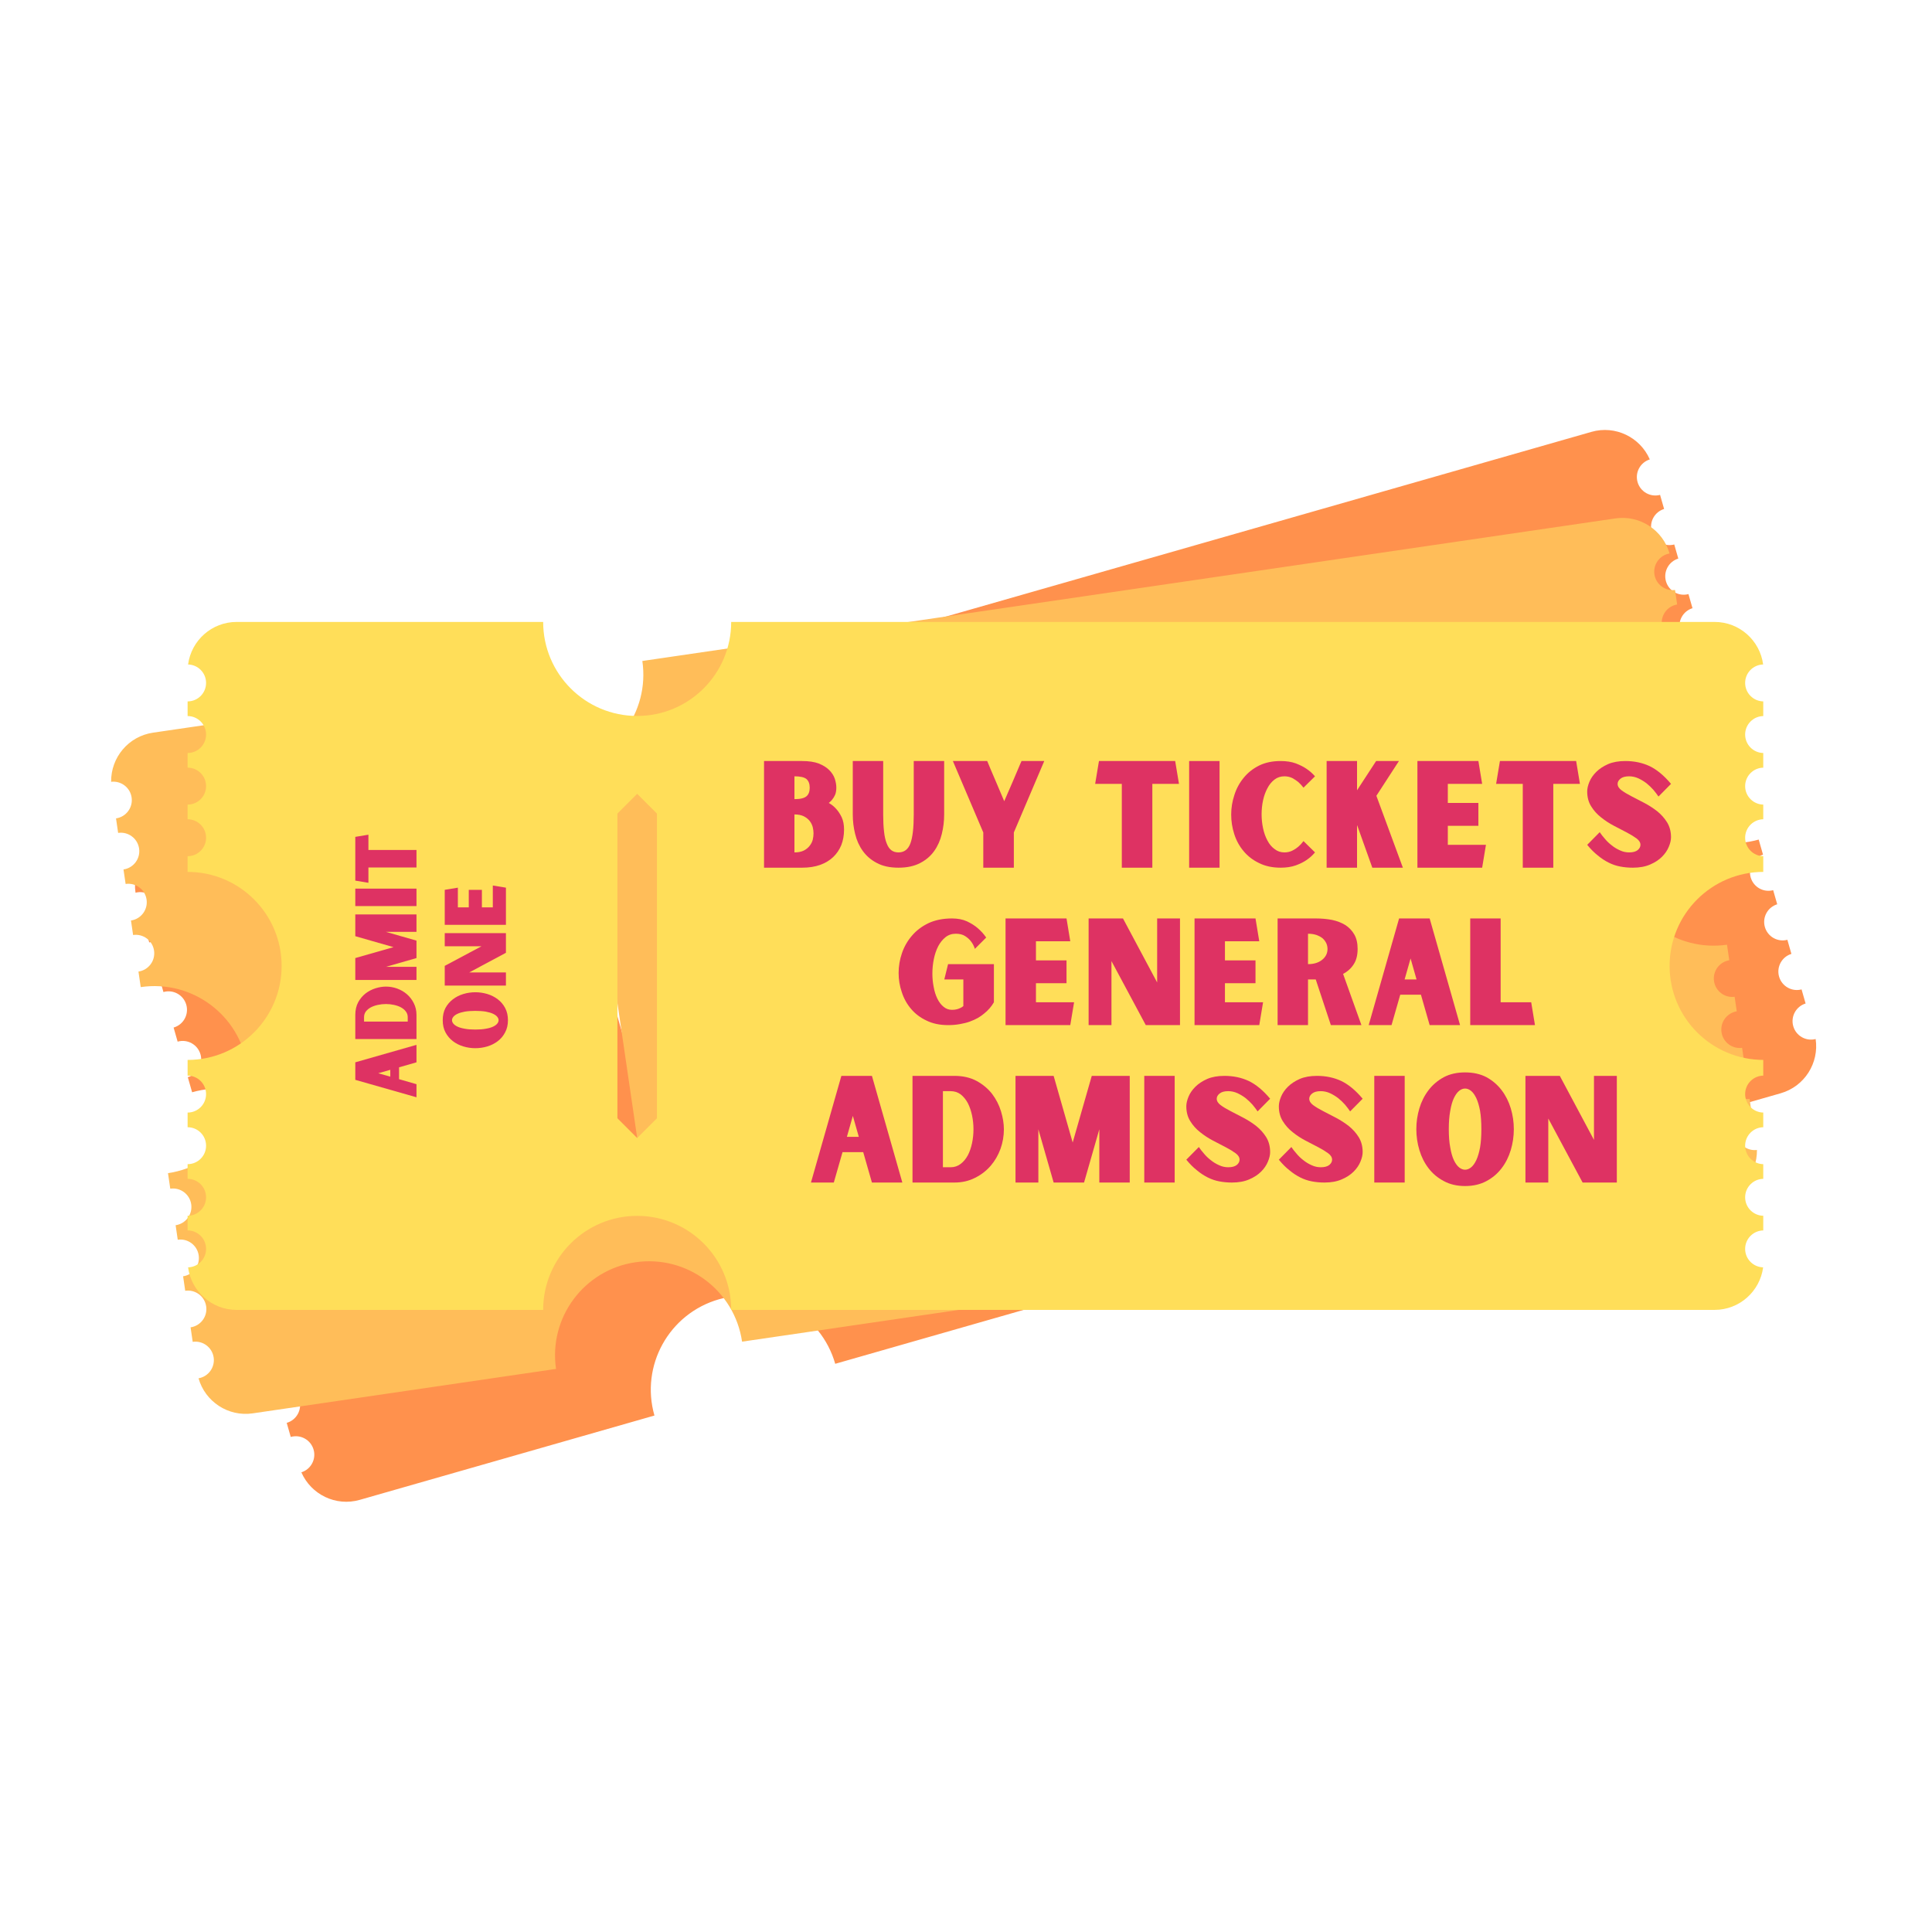<svg version="1.2" preserveAspectRatio="xMidYMid meet" height="1080" viewBox="0 0 810 810" zoomAndPan="magnify" width="1080" xmlns:xlink="http://www.w3.org/1999/xlink" xmlns="http://www.w3.org/2000/svg"><defs><clipPath id="1a465b252c"><path d="M 56 180 L 762 180 L 762 630 L 56 630 Z M 56 180"></path></clipPath><clipPath id="481a4dd13c"><path d="M 51.566 357.215 L 686.824 175.441 L 766.258 453.051 L 131.004 634.824 Z M 51.566 357.215"></path></clipPath><clipPath id="8be8ecfd00"><path d="M 686.969 175.398 L 51.715 357.172 L 131.148 634.781 L 766.406 453.008 Z M 686.969 175.398"></path></clipPath><clipPath id="f269916a8c"><path d="M 686.973 175.41 L 51.715 357.184 L 131.062 634.48 L 766.316 452.707 Z M 686.973 175.41"></path></clipPath><clipPath id="07b3658512"><path d="M 46 217 L 737 217 L 737 593 L 46 593 Z M 46 217"></path></clipPath><clipPath id="4ffd5c2b84"><path d="M 43.66 310.168 L 697.43 214.383 L 739.289 500.082 L 85.516 595.867 Z M 43.66 310.168"></path></clipPath><clipPath id="7c85cf177e"><path d="M 697.578 214.359 L 43.809 310.145 L 85.668 595.848 L 739.438 500.062 Z M 697.578 214.359"></path></clipPath><clipPath id="fa1023c6c1"><path d="M 697.582 214.371 L 43.809 310.156 L 85.621 595.535 L 739.395 499.75 Z M 697.582 214.371"></path></clipPath><clipPath id="b352ca06fa"><path d="M 78.656 260.75 L 739.254 260.75 L 739.254 549.176 L 78.656 549.176 Z M 78.656 260.75"></path></clipPath></defs><g id="25620217ca"><g clip-path="url(#1a465b252c)" clip-rule="nonzero"><g clip-path="url(#481a4dd13c)" clip-rule="nonzero"><g clip-path="url(#8be8ecfd00)" clip-rule="nonzero"><g clip-path="url(#f269916a8c)" clip-rule="nonzero"><path d="M 282.199 507.66 C 286.188 509.871 288.465 511.137 292.453 513.348 C 294.664 509.363 295.93 507.086 298.141 503.098 L 263.004 380.297 C 259.016 378.086 256.738 376.82 252.754 374.609 C 250.539 378.594 249.277 380.871 247.062 384.859 Z M 131.473 607.766 C 130.297 603.652 126.008 601.273 121.895 602.449 L 120.207 596.543 C 124.316 595.367 126.699 591.078 125.523 586.969 C 124.344 582.855 120.059 580.477 115.945 581.652 L 114.254 575.742 C 118.367 574.566 120.746 570.281 119.57 566.168 C 118.395 562.055 114.105 559.676 109.992 560.852 L 108.305 554.945 C 112.414 553.77 114.797 549.48 113.617 545.367 C 112.441 541.258 108.152 538.879 104.043 540.055 L 102.23 533.727 C 123.16 527.738 135.273 505.914 129.285 484.988 C 123.297 464.059 101.473 451.949 80.547 457.938 L 78.734 451.609 C 82.848 450.434 85.227 446.145 84.051 442.031 C 82.875 437.922 78.586 435.539 74.473 436.715 L 72.785 430.809 C 76.895 429.633 79.273 425.348 78.098 421.234 C 76.922 417.121 72.633 414.742 68.523 415.918 L 66.832 410.012 C 70.945 408.836 73.324 404.547 72.148 400.434 C 70.969 396.324 66.684 393.941 62.57 395.117 L 60.879 389.211 C 64.992 388.035 67.371 383.746 66.195 379.633 C 65.039 375.59 60.867 373.227 56.816 374.273 C 55.328 364.234 61.453 354.398 71.477 351.527 L 195.035 316.172 C 201.023 337.102 222.844 349.215 243.773 343.227 C 264.699 337.238 276.812 315.414 270.824 294.488 L 667.211 181.062 C 677.238 178.195 687.637 183.305 691.688 192.613 C 687.691 193.867 685.402 198.078 686.559 202.121 C 687.738 206.234 692.023 208.613 696.137 207.438 L 697.828 213.348 C 693.715 214.523 691.336 218.812 692.512 222.922 C 693.688 227.035 697.977 229.414 702.09 228.238 L 703.777 234.145 C 699.668 235.324 697.285 239.609 698.465 243.723 C 699.641 247.836 703.926 250.215 708.039 249.039 L 709.73 254.945 C 705.617 256.121 703.238 260.41 704.414 264.52 C 705.59 268.633 709.879 271.012 713.992 269.836 L 715.801 276.164 C 694.871 282.152 682.762 303.973 688.75 324.902 C 694.738 345.828 716.559 357.941 737.488 351.953 L 739.301 358.281 C 735.188 359.457 732.809 363.746 733.984 367.855 C 735.16 371.969 739.449 374.348 743.559 373.172 L 745.25 379.078 C 741.137 380.254 738.758 384.543 739.934 388.656 C 741.113 392.77 745.398 395.148 749.512 393.973 L 751.203 399.879 C 747.09 401.055 744.711 405.344 745.887 409.457 C 747.062 413.566 751.352 415.945 755.465 414.77 L 757.152 420.676 C 753.039 421.855 750.66 426.141 751.836 430.254 C 752.996 434.301 757.168 436.664 761.219 435.617 C 762.707 445.656 756.582 455.492 746.559 458.359 L 350.172 571.785 C 344.18 550.855 322.359 538.742 301.434 544.73 C 280.504 550.719 268.391 572.539 274.379 593.469 L 150.824 628.824 C 140.797 631.695 130.398 626.586 126.348 617.277 C 130.34 616.023 132.633 611.812 131.473 607.766" style="stroke:none;fill-rule:nonzero;fill:#ff914d;fill-opacity:1;"></path></g></g></g></g><g clip-path="url(#07b3658512)" clip-rule="nonzero"><g clip-path="url(#4ffd5c2b84)" clip-rule="nonzero"><g clip-path="url(#7c85cf177e)" clip-rule="nonzero"><g clip-path="url(#fa1023c6c1)" clip-rule="nonzero"><path d="M 252.266 489.914 C 255.926 492.637 258.012 494.191 261.672 496.914 C 264.395 493.258 265.949 491.168 268.672 487.512 L 250.156 361.133 C 246.496 358.41 244.406 356.852 240.75 354.129 C 238.027 357.789 236.473 359.879 233.75 363.535 Z M 89.578 569.113 C 88.957 564.883 85.023 561.953 80.793 562.574 L 79.902 556.492 C 84.133 555.875 87.062 551.941 86.441 547.707 C 85.82 543.477 81.887 540.547 77.656 541.168 L 76.766 535.09 C 80.996 534.469 83.926 530.535 83.305 526.301 C 82.684 522.07 78.75 519.141 74.52 519.762 L 73.629 513.684 C 77.859 513.062 80.789 509.129 80.168 504.898 C 79.551 500.668 75.617 497.738 71.383 498.359 L 70.43 491.848 C 91.969 488.691 106.871 468.672 103.715 447.133 C 100.559 425.594 80.539 410.691 59 413.848 L 58.047 407.336 C 62.277 406.715 65.207 402.781 64.586 398.551 C 63.969 394.316 60.035 391.391 55.801 392.008 L 54.91 385.93 C 59.145 385.309 62.07 381.375 61.453 377.145 C 60.832 372.91 56.898 369.984 52.668 370.605 L 51.773 364.523 C 56.008 363.906 58.934 359.973 58.316 355.738 C 57.695 351.508 53.762 348.578 49.531 349.199 L 48.641 343.117 C 52.871 342.5 55.801 338.566 55.18 334.332 C 54.57 330.168 50.75 327.273 46.594 327.773 C 46.453 317.625 53.828 308.688 64.148 307.176 L 191.305 288.547 C 194.461 310.086 214.48 324.988 236.02 321.832 C 257.559 318.676 272.461 298.656 269.305 277.117 L 677.246 217.352 C 687.562 215.84 697.191 222.285 699.969 232.047 C 695.844 232.758 693.016 236.629 693.625 240.793 C 694.246 245.027 698.18 247.953 702.41 247.332 L 703.301 253.414 C 699.07 254.035 696.141 257.969 696.762 262.199 C 697.383 266.43 701.316 269.359 705.547 268.738 L 706.438 274.82 C 702.207 275.438 699.277 279.371 699.898 283.605 C 700.52 287.836 704.449 290.766 708.684 290.145 L 709.574 296.223 C 705.34 296.844 702.414 300.777 703.035 305.008 C 703.652 309.242 707.586 312.168 711.82 311.551 L 712.773 318.062 C 691.234 321.215 676.332 341.238 679.488 362.773 C 682.645 384.312 702.664 399.215 724.203 396.059 L 725.156 402.57 C 720.922 403.191 717.996 407.125 718.613 411.359 C 719.234 415.59 723.168 418.52 727.402 417.898 L 728.293 423.977 C 724.059 424.598 721.133 428.531 721.75 432.762 C 722.371 436.996 726.305 439.922 730.535 439.301 L 731.426 445.383 C 727.195 446.004 724.266 449.938 724.887 454.168 C 725.508 458.398 729.441 461.328 733.672 460.707 L 734.562 466.789 C 730.332 467.406 727.402 471.34 728.023 475.574 C 728.633 479.738 732.453 482.633 736.609 482.133 C 736.75 492.281 729.375 501.219 719.055 502.73 L 311.117 562.5 C 307.961 540.957 287.941 526.059 266.402 529.211 C 244.863 532.367 229.961 552.387 233.117 573.926 L 105.957 592.555 C 95.641 594.066 86.012 587.621 83.234 577.859 C 87.359 577.148 90.188 573.277 89.578 569.113" style="stroke:none;fill-rule:nonzero;fill:#ffbd59;fill-opacity:1;"></path></g></g></g></g><g clip-path="url(#b352ca06fa)" clip-rule="nonzero"><path d="M 258.852 468.828 C 262.074 472.051 263.914 473.895 267.141 477.117 C 270.363 473.895 272.207 472.051 275.43 468.828 L 275.43 341.102 C 272.207 337.875 270.363 336.035 267.141 332.809 C 263.914 336.035 262.074 337.875 258.852 341.102 Z M 86.398 523.605 C 86.398 519.328 82.93 515.863 78.652 515.863 L 78.652 509.719 C 82.93 509.719 86.398 506.25 86.398 501.973 C 86.398 497.695 82.93 494.23 78.652 494.23 L 78.652 488.082 C 82.93 488.082 86.398 484.617 86.398 480.34 C 86.398 476.062 82.93 472.594 78.652 472.594 L 78.652 466.449 C 82.93 466.449 86.398 462.984 86.398 458.707 C 86.398 454.43 82.93 450.961 78.652 450.961 L 78.652 444.379 C 100.422 444.379 118.07 426.73 118.07 404.965 C 118.07 383.195 100.422 365.547 78.652 365.547 L 78.652 358.965 C 82.93 358.965 86.398 355.5 86.398 351.223 C 86.398 346.945 82.93 343.477 78.652 343.477 L 78.652 337.332 C 82.93 337.332 86.398 333.867 86.398 329.59 C 86.398 325.312 82.93 321.844 78.652 321.844 L 78.652 315.699 C 82.93 315.699 86.398 312.23 86.398 307.953 C 86.398 303.68 82.93 300.211 78.652 300.211 L 78.652 294.066 C 82.93 294.066 86.398 290.598 86.398 286.32 C 86.398 282.109 83.039 278.691 78.855 278.586 C 80.188 268.523 88.781 260.75 99.207 260.75 L 227.723 260.75 C 227.723 282.52 245.371 300.168 267.141 300.168 C 288.906 300.168 306.555 282.52 306.555 260.75 L 718.852 260.75 C 729.277 260.75 737.871 268.523 739.203 278.586 C 735.02 278.691 731.66 282.109 731.66 286.32 C 731.66 290.598 735.129 294.066 739.406 294.066 L 739.406 300.211 C 735.129 300.211 731.66 303.68 731.66 307.953 C 731.66 312.23 735.129 315.699 739.406 315.699 L 739.406 321.844 C 735.129 321.844 731.66 325.312 731.66 329.59 C 731.66 333.867 735.129 337.332 739.406 337.332 L 739.406 343.477 C 735.129 343.477 731.66 346.945 731.66 351.223 C 731.66 355.5 735.129 358.965 739.406 358.965 L 739.406 365.547 C 717.637 365.547 699.988 383.195 699.988 404.965 C 699.988 426.73 717.637 444.379 739.406 444.379 L 739.406 450.961 C 735.129 450.961 731.66 454.43 731.66 458.707 C 731.66 462.984 735.129 466.449 739.406 466.449 L 739.406 472.594 C 735.129 472.594 731.66 476.062 731.66 480.34 C 731.66 484.617 735.129 488.082 739.406 488.082 L 739.406 494.23 C 735.129 494.23 731.66 497.695 731.66 501.973 C 731.66 506.25 735.129 509.719 739.406 509.719 L 739.406 515.863 C 735.129 515.863 731.66 519.328 731.66 523.605 C 731.66 527.816 735.02 531.234 739.203 531.344 C 737.871 541.402 729.277 549.176 718.852 549.176 L 306.555 549.176 C 306.555 527.406 288.906 509.762 267.141 509.762 C 245.371 509.762 227.723 527.406 227.723 549.176 L 99.207 549.176 C 88.781 549.176 80.188 541.402 78.855 531.344 C 83.039 531.234 86.398 527.816 86.398 523.605" style="stroke:none;fill-rule:nonzero;fill:#ffde59;fill-opacity:1;"></path></g><g style="fill:#de3263;fill-opacity:1;"><g transform="translate(317.276, 363.783)"><path d="M 30.188 -27.141 C 31.375 -26.492 32.43 -25.641 33.359 -24.578 C 34.18 -23.68 34.938 -22.523 35.625 -21.109 C 36.27 -19.68 36.594 -17.973 36.594 -15.984 C 36.594 -13.586 36.207 -11.41 35.438 -9.453 C 34.625 -7.504 33.488 -5.836 32.031 -4.453 C 30.52 -3.023 28.688 -1.926 26.531 -1.156 C 24.332 -0.383 21.832 0 19.031 0 L 3.047 0 L 3.047 -44.719 L 19.031 -44.719 C 21.832 -44.719 24.148 -44.367 25.984 -43.672 C 27.816 -42.941 29.281 -42.031 30.375 -40.938 C 31.477 -39.832 32.254 -38.629 32.703 -37.328 C 33.141 -35.984 33.359 -34.723 33.359 -33.547 C 33.359 -32.41 33.195 -31.438 32.875 -30.625 C 32.508 -29.812 32.125 -29.16 31.719 -28.672 C 31.312 -28.141 30.945 -27.754 30.625 -27.516 C 30.301 -27.266 30.156 -27.141 30.188 -27.141 Z M 22.203 -33.547 C 22.203 -35.129 21.754 -36.332 20.859 -37.156 C 19.922 -37.926 18.234 -38.312 15.797 -38.312 L 15.797 -28.734 C 18.234 -28.734 19.922 -29.141 20.859 -29.953 C 21.754 -30.723 22.203 -31.922 22.203 -33.547 Z M 15.797 -6.406 C 17.379 -6.406 18.703 -6.672 19.766 -7.203 C 20.773 -7.723 21.586 -8.395 22.203 -9.219 C 22.816 -9.988 23.242 -10.836 23.484 -11.766 C 23.691 -12.703 23.797 -13.578 23.797 -14.391 C 23.797 -15.172 23.691 -16.023 23.484 -16.953 C 23.242 -17.891 22.816 -18.766 22.203 -19.578 C 21.586 -20.348 20.773 -21 19.766 -21.531 C 18.703 -22.062 17.379 -22.328 15.797 -22.328 Z M 15.797 -6.406" style="stroke:none"></path></g></g><g style="fill:#de3263;fill-opacity:1;"><g transform="translate(355.704, 363.783)"><path d="M 40.141 -44.719 L 40.141 -22.328 C 40.141 -19.516 39.812 -16.789 39.156 -14.156 C 38.508 -11.469 37.453 -9.086 35.984 -7.016 C 34.484 -4.898 32.516 -3.211 30.078 -1.953 C 27.598 -0.648 24.566 0 20.984 0 C 17.398 0 14.391 -0.648 11.953 -1.953 C 9.516 -3.211 7.539 -4.898 6.031 -7.016 C 4.531 -9.086 3.457 -11.469 2.812 -14.156 C 2.156 -16.789 1.828 -19.516 1.828 -22.328 L 1.828 -44.719 L 14.578 -44.719 L 14.578 -22.328 C 14.578 -19.516 14.695 -17.113 14.938 -15.125 C 15.145 -13.133 15.516 -11.488 16.047 -10.188 C 16.535 -8.883 17.188 -7.926 18 -7.312 C 18.812 -6.707 19.805 -6.406 20.984 -6.406 C 23.379 -6.406 25.047 -7.664 25.984 -10.188 C 26.922 -12.707 27.391 -16.754 27.391 -22.328 L 27.391 -44.719 Z M 40.141 -44.719" style="stroke:none"></path></g></g><g style="fill:#de3263;fill-opacity:1;"><g transform="translate(397.669, 363.783)"><path d="M 40.141 -44.719 L 27.391 -14.766 L 27.391 0 L 14.578 0 L 14.578 -14.766 L 1.828 -44.719 L 16.219 -44.719 C 16.258 -44.633 16.258 -44.633 16.219 -44.719 C 16.188 -44.758 16.207 -44.719 16.281 -44.594 C 16.32 -44.469 16.445 -44.16 16.656 -43.672 C 16.852 -43.148 17.219 -42.273 17.75 -41.047 C 18.281 -39.828 18.992 -38.16 19.891 -36.047 C 20.785 -33.93 21.941 -31.207 23.359 -27.875 C 24.785 -31.207 25.969 -33.93 26.906 -36.047 C 27.801 -38.16 28.508 -39.828 29.031 -41.047 C 29.52 -42.273 29.891 -43.148 30.141 -43.672 C 30.336 -44.16 30.477 -44.469 30.562 -44.594 C 30.602 -44.719 30.602 -44.758 30.562 -44.719 C 30.52 -44.633 30.52 -44.633 30.562 -44.719 Z M 40.141 -44.719" style="stroke:none"></path></g></g><g style="fill:#de3263;fill-opacity:1;"><g transform="translate(439.634, 363.783)"><path d="" style="stroke:none"></path></g></g><g style="fill:#de3263;fill-opacity:1;"><g transform="translate(457.933, 363.783)"><path d="M 25.188 -35.141 L 25.188 0 L 12.391 0 L 12.391 -35.141 L 1.219 -35.141 L 2.812 -44.719 L 34.766 -44.719 L 36.359 -35.141 Z M 25.188 -35.141" style="stroke:none"></path></g></g><g style="fill:#de3263;fill-opacity:1;"><g transform="translate(495.507, 363.783)"><path d="M 3.047 -44.719 L 15.797 -44.719 L 15.797 0 L 3.047 0 Z M 3.047 -44.719" style="stroke:none"></path></g></g><g style="fill:#de3263;fill-opacity:1;"><g transform="translate(514.354, 363.783)"><path d="M 24.156 -6.406 C 25.332 -6.406 26.43 -6.648 27.453 -7.141 C 28.422 -7.629 29.254 -8.176 29.953 -8.781 C 30.766 -9.477 31.492 -10.27 32.141 -11.156 L 36.969 -6.406 C 35.945 -5.188 34.742 -4.109 33.359 -3.172 C 32.18 -2.359 30.695 -1.625 28.906 -0.969 C 27.082 -0.32 24.969 0 22.562 0 C 19.113 0 16.086 -0.648 13.484 -1.953 C 10.879 -3.211 8.723 -4.879 7.016 -6.953 C 5.266 -9.023 3.961 -11.406 3.109 -14.094 C 2.254 -16.738 1.828 -19.461 1.828 -22.266 C 1.828 -25.066 2.273 -27.812 3.172 -30.5 C 4.023 -33.188 5.328 -35.586 7.078 -37.703 C 8.785 -39.816 10.941 -41.523 13.547 -42.828 C 16.109 -44.086 19.113 -44.719 22.562 -44.719 C 24.969 -44.719 27.082 -44.391 28.906 -43.734 C 30.695 -43.047 32.18 -42.297 33.359 -41.484 C 34.742 -40.547 35.945 -39.488 36.969 -38.312 L 32.141 -33.547 C 31.492 -34.398 30.766 -35.191 29.953 -35.922 C 29.254 -36.492 28.422 -37.047 27.453 -37.578 C 26.43 -38.066 25.332 -38.312 24.156 -38.312 C 22.57 -38.312 21.191 -37.863 20.016 -36.969 C 18.785 -36.031 17.785 -34.812 17.016 -33.312 C 16.203 -31.801 15.594 -30.113 15.188 -28.25 C 14.781 -26.332 14.578 -24.379 14.578 -22.391 C 14.578 -20.391 14.781 -18.438 15.188 -16.531 C 15.594 -14.613 16.203 -12.906 17.016 -11.406 C 17.785 -9.906 18.785 -8.707 20.016 -7.812 C 21.191 -6.875 22.57 -6.406 24.156 -6.406 Z M 24.156 -6.406" style="stroke:none"></path></g></g><g style="fill:#de3263;fill-opacity:1;"><g transform="translate(553.148, 363.783)"><path d="M 15.859 -17.75 L 15.797 -17.688 L 15.797 0 L 3.047 0 L 3.047 -44.719 L 15.797 -44.719 L 15.797 -32.453 L 23.797 -44.719 L 33.359 -44.719 L 23.906 -30.141 L 35.016 0 L 22.203 0 Z M 15.859 -17.75" style="stroke:none"></path></g></g><g style="fill:#de3263;fill-opacity:1;"><g transform="translate(591.21, 363.783)"><path d="M 31.781 -9.578 L 30.188 0 L 3.047 0 L 3.047 -44.719 L 28.609 -44.719 L 30.188 -35.141 L 15.797 -35.141 L 15.797 -27.141 L 28.609 -27.141 L 28.609 -17.562 L 15.797 -17.562 L 15.797 -9.578 Z M 31.781 -9.578" style="stroke:none"></path></g></g><g style="fill:#de3263;fill-opacity:1;"><g transform="translate(626.038, 363.783)"><path d="M 25.188 -35.141 L 25.188 0 L 12.391 0 L 12.391 -35.141 L 1.219 -35.141 L 2.812 -44.719 L 34.766 -44.719 L 36.359 -35.141 Z M 25.188 -35.141" style="stroke:none"></path></g></g><g style="fill:#de3263;fill-opacity:1;"><g transform="translate(663.612, 363.783)"><path d="M 24.156 -9.578 C 24.156 -10.555 23.609 -11.453 22.516 -12.266 C 21.41 -13.078 20.047 -13.91 18.422 -14.766 C 16.754 -15.617 14.961 -16.551 13.047 -17.562 C 11.098 -18.582 9.289 -19.766 7.625 -21.109 C 5.957 -22.41 4.578 -23.953 3.484 -25.734 C 2.379 -27.484 1.828 -29.562 1.828 -31.969 C 1.828 -33.145 2.133 -34.484 2.75 -35.984 C 3.352 -37.453 4.305 -38.836 5.609 -40.141 C 6.91 -41.441 8.578 -42.539 10.609 -43.438 C 12.609 -44.289 15.008 -44.719 17.812 -44.719 C 21.551 -44.719 24.945 -44.004 28 -42.578 C 31.051 -41.109 34.039 -38.629 36.969 -35.141 L 31.719 -29.828 C 31.145 -30.68 30.43 -31.617 29.578 -32.641 C 28.723 -33.609 27.77 -34.52 26.719 -35.375 C 25.656 -36.188 24.516 -36.879 23.297 -37.453 C 22.035 -38.023 20.734 -38.312 19.391 -38.312 C 17.805 -38.312 16.609 -37.984 15.797 -37.328 C 14.984 -36.68 14.578 -35.953 14.578 -35.141 C 14.578 -34.16 15.125 -33.266 16.219 -32.453 C 17.32 -31.641 18.707 -30.805 20.375 -29.953 C 22.039 -29.098 23.848 -28.16 25.797 -27.141 C 27.711 -26.129 29.504 -24.973 31.172 -23.672 C 32.836 -22.328 34.219 -20.781 35.312 -19.031 C 36.414 -17.238 36.969 -15.145 36.969 -12.75 C 36.969 -11.57 36.66 -10.25 36.047 -8.781 C 35.441 -7.281 34.488 -5.879 33.188 -4.578 C 31.883 -3.273 30.238 -2.195 28.25 -1.344 C 26.207 -0.445 23.785 0 20.984 0 C 19.109 0 17.336 -0.16 15.672 -0.484 C 13.961 -0.805 12.336 -1.359 10.797 -2.141 C 9.254 -2.91 7.75 -3.906 6.281 -5.125 C 4.781 -6.301 3.297 -7.785 1.828 -9.578 L 7.078 -14.891 C 7.648 -14.035 8.363 -13.117 9.219 -12.141 C 10.062 -11.117 11.016 -10.203 12.078 -9.391 C 13.129 -8.535 14.289 -7.828 15.562 -7.266 C 16.781 -6.691 18.055 -6.406 19.391 -6.406 C 20.984 -6.406 22.188 -6.727 23 -7.375 C 23.77 -8.031 24.156 -8.766 24.156 -9.578 Z M 24.156 -9.578" style="stroke:none"></path></g></g><g style="fill:#de3263;fill-opacity:1;"><g transform="translate(374.921, 429.783)"><path d="M 41.781 -25.562 L 41.781 -9.578 C 40.727 -7.742 39.328 -6.141 37.578 -4.766 C 36.848 -4.148 35.992 -3.555 35.016 -2.984 C 33.992 -2.422 32.875 -1.914 31.656 -1.469 C 30.395 -1.02 29.016 -0.672 27.516 -0.422 C 26.004 -0.141 24.352 0 22.562 0 C 19.113 0 16.109 -0.629 13.547 -1.891 C 10.941 -3.109 8.785 -4.734 7.078 -6.766 C 5.328 -8.805 4.023 -11.145 3.172 -13.781 C 2.273 -16.383 1.828 -19.07 1.828 -21.844 C 1.828 -24.688 2.297 -27.469 3.234 -30.188 C 4.172 -32.914 5.57 -35.359 7.438 -37.516 C 9.27 -39.672 11.586 -41.422 14.391 -42.766 C 17.203 -44.066 20.477 -44.719 24.219 -44.719 C 26.613 -44.719 28.707 -44.312 30.5 -43.5 C 32.289 -42.645 33.773 -41.707 34.953 -40.688 C 36.336 -39.508 37.535 -38.188 38.547 -36.719 L 33.797 -31.969 C 33.43 -33.145 32.879 -34.203 32.141 -35.141 C 31.535 -35.953 30.723 -36.68 29.703 -37.328 C 28.691 -37.984 27.391 -38.312 25.797 -38.312 C 24.129 -38.312 22.688 -37.82 21.469 -36.844 C 20.25 -35.863 19.234 -34.602 18.422 -33.062 C 17.609 -31.477 17 -29.688 16.594 -27.688 C 16.188 -25.695 15.984 -23.664 15.984 -21.594 C 15.984 -19.688 16.164 -17.816 16.531 -15.984 C 16.852 -14.148 17.363 -12.523 18.062 -11.109 C 18.75 -9.68 19.617 -8.539 20.672 -7.688 C 21.691 -6.832 22.875 -6.406 24.219 -6.406 C 25.031 -6.406 25.723 -6.488 26.297 -6.656 C 26.859 -6.812 27.344 -6.992 27.75 -7.203 C 28.195 -7.398 28.602 -7.66 28.969 -7.984 L 28.969 -19.156 L 20.984 -19.156 L 22.562 -25.562 Z M 41.781 -25.562" style="stroke:none"></path></g></g><g style="fill:#de3263;fill-opacity:1;"><g transform="translate(418.533, 429.783)"><path d="M 31.781 -9.578 L 30.188 0 L 3.047 0 L 3.047 -44.719 L 28.609 -44.719 L 30.188 -35.141 L 15.797 -35.141 L 15.797 -27.141 L 28.609 -27.141 L 28.609 -17.562 L 15.797 -17.562 L 15.797 -9.578 Z M 31.781 -9.578" style="stroke:none"></path></g></g><g style="fill:#de3263;fill-opacity:1;"><g transform="translate(453.361, 429.783)"><path d="M 3.047 -44.719 L 17.453 -44.719 L 31.781 -17.875 L 31.781 -44.719 L 41.359 -44.719 L 41.359 0 L 27.016 0 L 12.625 -26.844 L 12.625 0 L 3.047 0 Z M 3.047 -44.719" style="stroke:none"></path></g></g><g style="fill:#de3263;fill-opacity:1;"><g transform="translate(497.767, 429.783)"><path d="M 31.781 -9.578 L 30.188 0 L 3.047 0 L 3.047 -44.719 L 28.609 -44.719 L 30.188 -35.141 L 15.797 -35.141 L 15.797 -27.141 L 28.609 -27.141 L 28.609 -17.562 L 15.797 -17.562 L 15.797 -9.578 Z M 31.781 -9.578" style="stroke:none"></path></g></g><g style="fill:#de3263;fill-opacity:1;"><g transform="translate(532.595, 429.783)"><path d="M 38.188 0 L 25.375 0 L 19.031 -19.156 L 15.797 -19.156 L 15.797 0 L 3.047 0 L 3.047 -44.719 L 19.031 -44.719 C 21.426 -44.719 23.703 -44.516 25.859 -44.109 C 27.973 -43.66 29.828 -42.945 31.422 -41.969 C 33.004 -40.945 34.266 -39.625 35.203 -38 C 36.129 -36.375 36.594 -34.363 36.594 -31.969 C 36.594 -29.32 36.047 -27.164 34.953 -25.5 C 33.859 -23.789 32.375 -22.445 30.5 -21.469 Z M 15.797 -25.562 C 17.141 -25.562 18.336 -25.742 19.391 -26.109 C 20.41 -26.473 21.266 -26.961 21.953 -27.578 C 22.609 -28.141 23.117 -28.805 23.484 -29.578 C 23.805 -30.316 23.969 -31.094 23.969 -31.906 C 23.969 -32.719 23.805 -33.508 23.484 -34.281 C 23.117 -35.051 22.609 -35.742 21.953 -36.359 C 21.266 -36.922 20.41 -37.391 19.391 -37.766 C 18.336 -38.129 17.141 -38.312 15.797 -38.312 Z M 15.797 -25.562" style="stroke:none"></path></g></g><g style="fill:#de3263;fill-opacity:1;"><g transform="translate(572.609, 429.783)"><path d="M 23.125 -12.75 L 14.453 -12.75 L 10.797 0 L 1.219 0 L 13.969 -44.719 L 26.781 -44.719 L 39.531 0 L 26.781 0 Z M 21.281 -19.156 L 18.781 -27.938 L 16.281 -19.156 Z M 21.281 -19.156" style="stroke:none"></path></g></g><g style="fill:#de3263;fill-opacity:1;"><g transform="translate(613.354, 429.783)"><path d="M 30.188 0 L 3.047 0 L 3.047 -44.719 L 15.797 -44.719 L 15.797 -9.578 L 28.609 -9.578 Z M 30.188 0" style="stroke:none"></path></g></g><g style="fill:#de3263;fill-opacity:1;"><g transform="translate(338.78, 495.783)"><path d="M 23.125 -12.75 L 14.453 -12.75 L 10.797 0 L 1.219 0 L 13.969 -44.719 L 26.781 -44.719 L 39.531 0 L 26.781 0 Z M 21.281 -19.156 L 18.781 -27.938 L 16.281 -19.156 Z M 21.281 -19.156" style="stroke:none"></path></g></g><g style="fill:#de3263;fill-opacity:1;"><g transform="translate(379.525, 495.783)"><path d="M 20.625 -44.719 C 24.195 -44.719 27.305 -44.004 29.953 -42.578 C 32.555 -41.148 34.711 -39.344 36.422 -37.156 C 38.086 -34.957 39.328 -32.535 40.141 -29.891 C 40.953 -27.242 41.359 -24.723 41.359 -22.328 C 41.359 -19.516 40.891 -16.789 39.953 -14.156 C 38.973 -11.469 37.594 -9.086 35.812 -7.016 C 33.977 -4.898 31.781 -3.211 29.219 -1.953 C 26.656 -0.648 23.789 0 20.625 0 L 3.047 0 L 3.047 -44.719 Z M 19.031 -6.406 C 20.613 -6.406 22.016 -6.875 23.234 -7.812 C 24.422 -8.707 25.422 -9.906 26.234 -11.406 C 27.004 -12.875 27.594 -14.562 28 -16.469 C 28.406 -18.383 28.609 -20.336 28.609 -22.328 C 28.609 -24.316 28.406 -26.27 28 -28.188 C 27.594 -30.094 27.004 -31.801 26.234 -33.312 C 25.422 -34.812 24.422 -36.031 23.234 -36.969 C 22.016 -37.863 20.613 -38.312 19.031 -38.312 L 15.797 -38.312 L 15.797 -6.406 Z M 19.031 -6.406" style="stroke:none"></path></g></g><g style="fill:#de3263;fill-opacity:1;"><g transform="translate(422.711, 495.783)"><path d="M 50.938 -44.719 L 50.938 0 L 38.188 0 L 38.188 -22.328 L 31.781 0 L 19.031 0 L 12.625 -22.328 L 12.625 0 L 3.047 0 L 3.047 -44.719 L 19.031 -44.719 L 27.016 -16.781 L 35.016 -44.719 Z M 50.938 -44.719" style="stroke:none"></path></g></g><g style="fill:#de3263;fill-opacity:1;"><g transform="translate(476.692, 495.783)"><path d="M 3.047 -44.719 L 15.797 -44.719 L 15.797 0 L 3.047 0 Z M 3.047 -44.719" style="stroke:none"></path></g></g><g style="fill:#de3263;fill-opacity:1;"><g transform="translate(495.54, 495.783)"><path d="M 24.156 -9.578 C 24.156 -10.555 23.609 -11.453 22.516 -12.266 C 21.41 -13.078 20.047 -13.91 18.422 -14.766 C 16.754 -15.617 14.961 -16.551 13.047 -17.562 C 11.098 -18.582 9.289 -19.766 7.625 -21.109 C 5.957 -22.41 4.578 -23.953 3.484 -25.734 C 2.379 -27.484 1.828 -29.562 1.828 -31.969 C 1.828 -33.145 2.133 -34.484 2.75 -35.984 C 3.352 -37.453 4.305 -38.836 5.609 -40.141 C 6.91 -41.441 8.578 -42.539 10.609 -43.438 C 12.609 -44.289 15.008 -44.719 17.812 -44.719 C 21.551 -44.719 24.945 -44.004 28 -42.578 C 31.051 -41.109 34.039 -38.629 36.969 -35.141 L 31.719 -29.828 C 31.145 -30.68 30.43 -31.617 29.578 -32.641 C 28.723 -33.609 27.77 -34.52 26.719 -35.375 C 25.656 -36.188 24.516 -36.879 23.297 -37.453 C 22.035 -38.023 20.734 -38.312 19.391 -38.312 C 17.805 -38.312 16.609 -37.984 15.797 -37.328 C 14.984 -36.68 14.578 -35.953 14.578 -35.141 C 14.578 -34.16 15.125 -33.266 16.219 -32.453 C 17.32 -31.641 18.707 -30.805 20.375 -29.953 C 22.039 -29.098 23.848 -28.16 25.797 -27.141 C 27.711 -26.129 29.504 -24.973 31.172 -23.672 C 32.836 -22.328 34.219 -20.781 35.312 -19.031 C 36.414 -17.238 36.969 -15.145 36.969 -12.75 C 36.969 -11.57 36.66 -10.25 36.047 -8.781 C 35.441 -7.281 34.488 -5.879 33.188 -4.578 C 31.883 -3.273 30.238 -2.195 28.25 -1.344 C 26.207 -0.445 23.785 0 20.984 0 C 19.109 0 17.336 -0.16 15.672 -0.484 C 13.961 -0.805 12.336 -1.359 10.797 -2.141 C 9.254 -2.91 7.75 -3.906 6.281 -5.125 C 4.781 -6.301 3.297 -7.785 1.828 -9.578 L 7.078 -14.891 C 7.648 -14.035 8.363 -13.117 9.219 -12.141 C 10.062 -11.117 11.016 -10.203 12.078 -9.391 C 13.129 -8.535 14.289 -7.828 15.562 -7.266 C 16.781 -6.691 18.055 -6.406 19.391 -6.406 C 20.984 -6.406 22.188 -6.727 23 -7.375 C 23.77 -8.031 24.156 -8.766 24.156 -9.578 Z M 24.156 -9.578" style="stroke:none"></path></g></g><g style="fill:#de3263;fill-opacity:1;"><g transform="translate(534.333, 495.783)"><path d="M 24.156 -9.578 C 24.156 -10.555 23.609 -11.453 22.516 -12.266 C 21.41 -13.078 20.047 -13.91 18.422 -14.766 C 16.754 -15.617 14.961 -16.551 13.047 -17.562 C 11.098 -18.582 9.289 -19.766 7.625 -21.109 C 5.957 -22.41 4.578 -23.953 3.484 -25.734 C 2.379 -27.484 1.828 -29.562 1.828 -31.969 C 1.828 -33.145 2.133 -34.484 2.75 -35.984 C 3.352 -37.453 4.305 -38.836 5.609 -40.141 C 6.91 -41.441 8.578 -42.539 10.609 -43.438 C 12.609 -44.289 15.008 -44.719 17.812 -44.719 C 21.551 -44.719 24.945 -44.004 28 -42.578 C 31.051 -41.109 34.039 -38.629 36.969 -35.141 L 31.719 -29.828 C 31.145 -30.68 30.43 -31.617 29.578 -32.641 C 28.723 -33.609 27.77 -34.52 26.719 -35.375 C 25.656 -36.188 24.516 -36.879 23.297 -37.453 C 22.035 -38.023 20.734 -38.312 19.391 -38.312 C 17.805 -38.312 16.609 -37.984 15.797 -37.328 C 14.984 -36.68 14.578 -35.953 14.578 -35.141 C 14.578 -34.16 15.125 -33.266 16.219 -32.453 C 17.32 -31.641 18.707 -30.805 20.375 -29.953 C 22.039 -29.098 23.848 -28.16 25.797 -27.141 C 27.711 -26.129 29.504 -24.973 31.172 -23.672 C 32.836 -22.328 34.219 -20.781 35.312 -19.031 C 36.414 -17.238 36.969 -15.145 36.969 -12.75 C 36.969 -11.57 36.66 -10.25 36.047 -8.781 C 35.441 -7.281 34.488 -5.879 33.188 -4.578 C 31.883 -3.273 30.238 -2.195 28.25 -1.344 C 26.207 -0.445 23.785 0 20.984 0 C 19.109 0 17.336 -0.16 15.672 -0.484 C 13.961 -0.805 12.336 -1.359 10.797 -2.141 C 9.254 -2.91 7.75 -3.906 6.281 -5.125 C 4.781 -6.301 3.297 -7.785 1.828 -9.578 L 7.078 -14.891 C 7.648 -14.035 8.363 -13.117 9.219 -12.141 C 10.062 -11.117 11.016 -10.203 12.078 -9.391 C 13.129 -8.535 14.289 -7.828 15.562 -7.266 C 16.781 -6.691 18.055 -6.406 19.391 -6.406 C 20.984 -6.406 22.188 -6.727 23 -7.375 C 23.77 -8.031 24.156 -8.766 24.156 -9.578 Z M 24.156 -9.578" style="stroke:none"></path></g></g><g style="fill:#de3263;fill-opacity:1;"><g transform="translate(573.127, 495.783)"><path d="M 3.047 -44.719 L 15.797 -44.719 L 15.797 0 L 3.047 0 Z M 3.047 -44.719" style="stroke:none"></path></g></g><g style="fill:#de3263;fill-opacity:1;"><g transform="translate(591.975, 495.783)"><path d="M 22.266 -46.172 C 25.68 -46.172 28.672 -45.504 31.234 -44.172 C 33.754 -42.785 35.867 -40.973 37.578 -38.734 C 39.285 -36.492 40.566 -33.953 41.422 -31.109 C 42.273 -28.266 42.703 -25.359 42.703 -22.391 C 42.703 -19.379 42.273 -16.453 41.422 -13.609 C 40.566 -10.754 39.285 -8.211 37.578 -5.984 C 35.867 -3.742 33.754 -1.953 31.234 -0.609 C 28.672 0.773 25.68 1.469 22.266 1.469 C 18.848 1.469 15.879 0.773 13.359 -0.609 C 10.797 -1.953 8.66 -3.742 6.953 -5.984 C 5.242 -8.211 3.961 -10.754 3.109 -13.609 C 2.254 -16.453 1.828 -19.379 1.828 -22.391 C 1.828 -25.359 2.254 -28.266 3.109 -31.109 C 3.961 -33.953 5.242 -36.492 6.953 -38.734 C 8.66 -40.973 10.797 -42.785 13.359 -44.172 C 15.879 -45.504 18.848 -46.172 22.266 -46.172 Z M 22.266 -5.375 C 23.117 -5.375 23.953 -5.695 24.766 -6.344 C 25.578 -6.988 26.312 -8.004 26.969 -9.391 C 27.613 -10.773 28.141 -12.547 28.547 -14.703 C 28.91 -16.816 29.094 -19.379 29.094 -22.391 C 29.094 -25.359 28.91 -27.922 28.547 -30.078 C 28.141 -32.234 27.613 -34 26.969 -35.375 C 26.312 -36.758 25.578 -37.781 24.766 -38.438 C 23.953 -39.082 23.117 -39.406 22.266 -39.406 C 21.41 -39.406 20.578 -39.082 19.766 -38.438 C 18.953 -37.781 18.219 -36.758 17.562 -35.375 C 16.914 -34 16.41 -32.234 16.047 -30.078 C 15.641 -27.922 15.438 -25.359 15.438 -22.391 C 15.438 -19.379 15.641 -16.816 16.047 -14.703 C 16.41 -12.547 16.914 -10.773 17.562 -9.391 C 18.219 -8.004 18.953 -6.988 19.766 -6.344 C 20.578 -5.695 21.41 -5.375 22.266 -5.375 Z M 22.266 -5.375" style="stroke:none"></path></g></g><g style="fill:#de3263;fill-opacity:1;"><g transform="translate(636.502, 495.783)"><path d="M 3.047 -44.719 L 17.453 -44.719 L 31.781 -17.875 L 31.781 -44.719 L 41.359 -44.719 L 41.359 0 L 27.016 0 L 12.625 -26.844 L 12.625 0 L 3.047 0 Z M 3.047 -44.719" style="stroke:none"></path></g></g><g style="fill:#de3263;fill-opacity:1;"><g transform="translate(174.615, 460.743)"><path d="M -7.312 -13.266 L -7.312 -8.297 L 0 -6.188 L 0 -0.703 L -25.656 -8.016 L -25.656 -15.359 L 0 -22.688 L 0 -15.359 Z M -10.984 -12.219 L -16.031 -10.781 L -10.984 -9.344 Z M -10.984 -12.219" style="stroke:none"></path></g></g><g style="fill:#de3263;fill-opacity:1;"><g transform="translate(174.615, 437.368)"><path d="M -25.656 -11.828 C -25.656 -13.879 -25.25 -15.664 -24.438 -17.188 C -23.613 -18.676 -22.57 -19.91 -21.312 -20.891 C -20.051 -21.848 -18.664 -22.562 -17.156 -23.031 C -15.633 -23.5 -14.188 -23.734 -12.812 -23.734 C -11.195 -23.734 -9.633 -23.461 -8.125 -22.922 C -6.582 -22.359 -5.219 -21.566 -4.031 -20.547 C -2.812 -19.492 -1.844 -18.234 -1.125 -16.766 C -0.375 -15.297 0 -13.648 0 -11.828 L 0 -1.75 L -25.656 -1.75 Z M -3.672 -10.922 C -3.672 -11.828 -3.941 -12.629 -4.484 -13.328 C -4.992 -14.004 -5.68 -14.578 -6.547 -15.047 C -7.391 -15.492 -8.359 -15.832 -9.453 -16.062 C -10.547 -16.301 -11.664 -16.422 -12.812 -16.422 C -13.957 -16.422 -15.078 -16.301 -16.172 -16.062 C -17.266 -15.832 -18.242 -15.492 -19.109 -15.047 C -19.973 -14.578 -20.672 -14.004 -21.203 -13.328 C -21.723 -12.629 -21.984 -11.828 -21.984 -10.922 L -21.984 -9.062 L -3.672 -9.062 Z M -3.672 -10.922" style="stroke:none"></path></g></g><g style="fill:#de3263;fill-opacity:1;"><g transform="translate(174.615, 412.594)"><path d="M -25.656 -29.219 L 0 -29.219 L 0 -21.906 L -12.812 -21.906 L 0 -18.234 L 0 -10.922 L -12.812 -7.25 L 0 -7.25 L 0 -1.75 L -25.656 -1.75 L -25.656 -10.922 L -9.625 -15.5 L -25.656 -20.094 Z M -25.656 -29.219" style="stroke:none"></path></g></g><g style="fill:#de3263;fill-opacity:1;"><g transform="translate(174.615, 381.626)"><path d="M -25.656 -1.75 L -25.656 -9.062 L 0 -9.062 L 0 -1.75 Z M -25.656 -1.75" style="stroke:none"></path></g></g><g style="fill:#de3263;fill-opacity:1;"><g transform="translate(174.615, 370.813)"><path d="M -20.156 -14.453 L 0 -14.453 L 0 -7.109 L -20.156 -7.109 L -20.156 -0.703 L -25.656 -1.609 L -25.656 -19.953 L -20.156 -20.859 Z M -20.156 -14.453" style="stroke:none"></path></g></g><g style="fill:#de3263;fill-opacity:1;"><g transform="translate(212.115, 440.505)"><path d="M -26.5 -12.781 C -26.5 -14.738 -26.113 -16.453 -25.344 -17.922 C -24.551 -19.367 -23.508 -20.582 -22.219 -21.562 C -20.938 -22.539 -19.477 -23.273 -17.844 -23.766 C -16.219 -24.254 -14.551 -24.5 -12.844 -24.5 C -11.113 -24.5 -9.438 -24.254 -7.812 -23.766 C -6.176 -23.273 -4.719 -22.539 -3.438 -21.562 C -2.145 -20.582 -1.113 -19.367 -0.344 -17.922 C 0.445 -16.453 0.844 -14.738 0.844 -12.781 C 0.844 -10.812 0.445 -9.109 -0.344 -7.672 C -1.113 -6.191 -2.145 -4.961 -3.438 -3.984 C -4.719 -3.004 -6.176 -2.27 -7.812 -1.781 C -9.438 -1.289 -11.113 -1.047 -12.844 -1.047 C -14.551 -1.047 -16.219 -1.289 -17.844 -1.781 C -19.477 -2.27 -20.938 -3.004 -22.219 -3.984 C -23.508 -4.961 -24.551 -6.191 -25.344 -7.672 C -26.113 -9.109 -26.5 -10.812 -26.5 -12.781 Z M -3.078 -12.781 C -3.078 -13.27 -3.266 -13.742 -3.641 -14.203 C -4.016 -14.672 -4.598 -15.094 -5.391 -15.469 C -6.18 -15.844 -7.195 -16.145 -8.438 -16.375 C -9.645 -16.582 -11.113 -16.688 -12.844 -16.688 C -14.551 -16.688 -16.02 -16.582 -17.25 -16.375 C -18.488 -16.145 -19.504 -15.844 -20.297 -15.469 C -21.086 -15.094 -21.672 -14.672 -22.047 -14.203 C -22.422 -13.742 -22.609 -13.27 -22.609 -12.781 C -22.609 -12.289 -22.422 -11.812 -22.047 -11.344 C -21.672 -10.875 -21.086 -10.453 -20.297 -10.078 C -19.504 -9.703 -18.488 -9.41 -17.25 -9.203 C -16.02 -8.973 -14.551 -8.859 -12.844 -8.859 C -11.113 -8.859 -9.645 -8.973 -8.438 -9.203 C -7.195 -9.41 -6.18 -9.703 -5.391 -10.078 C -4.598 -10.453 -4.016 -10.875 -3.641 -11.344 C -3.266 -11.812 -3.078 -12.289 -3.078 -12.781 Z M -3.078 -12.781" style="stroke:none"></path></g></g><g style="fill:#de3263;fill-opacity:1;"><g transform="translate(212.115, 414.96)"><path d="M -25.656 -1.75 L -25.656 -10.016 L -10.25 -18.234 L -25.656 -18.234 L -25.656 -23.734 L 0 -23.734 L 0 -15.5 L -15.406 -7.25 L 0 -7.25 L 0 -1.75 Z M -25.656 -1.75" style="stroke:none"></path></g></g><g style="fill:#de3263;fill-opacity:1;"><g transform="translate(212.115, 389.486)"><path d="M -5.5 -18.234 L 0 -17.328 L 0 -1.75 L -25.656 -1.75 L -25.656 -16.422 L -20.156 -17.328 L -20.156 -9.062 L -15.578 -9.062 L -15.578 -16.422 L -10.078 -16.422 L -10.078 -9.062 L -5.5 -9.062 Z M -5.5 -18.234" style="stroke:none"></path></g></g></g></svg>